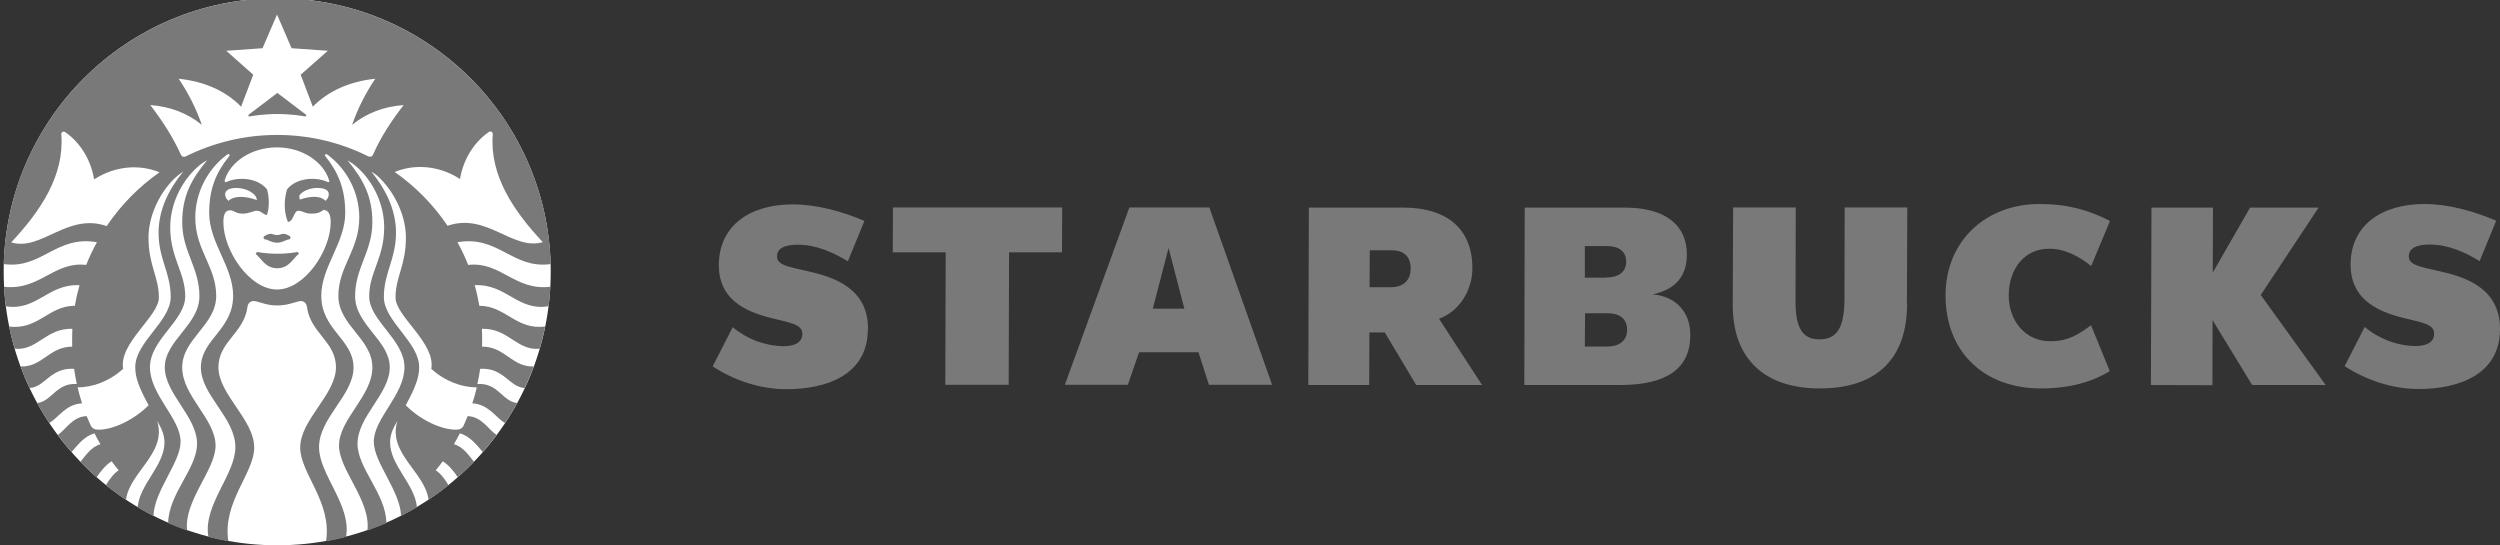 <svg width="110" height="24" viewBox="0 0 110 24" fill="none" xmlns="http://www.w3.org/2000/svg">
<rect x="0" y="0" width="110" height="24" fill="#333333" stroke="none"/>
<g clip-path="url(#clip0_6999_39819)">
<path d="M74.222 11.212C74.231 9.881 73.242 9.135 71.5 9.135H67.087L67.07 16.941H71.308C73.351 16.932 74.373 16.212 74.373 14.738C74.373 13.725 73.737 13.038 72.715 12.954C73.72 12.736 74.214 12.167 74.222 11.212ZM70.696 12.217H69.733V10.827H70.705C71.216 10.827 71.551 11.045 71.551 11.514C71.551 11.958 71.224 12.209 70.688 12.209L70.696 12.217ZM70.713 15.249H69.733L69.742 13.783H70.73C71.258 13.783 71.593 14.018 71.593 14.512C71.593 14.981 71.258 15.249 70.713 15.249ZM63.318 14.026C64.264 13.674 64.784 12.711 64.784 11.815C64.792 9.973 63.544 9.135 61.769 9.135H57.59L57.565 16.941H60.245L60.253 14.629H60.931L62.313 16.941H65.211L63.318 14.026ZM61.216 12.636H60.261L60.27 11.011H61.233C61.744 11.011 62.07 11.271 62.07 11.815C62.07 12.334 61.744 12.636 61.216 12.636ZM110 14.478C110 12.678 108.484 12.184 107.303 11.924C106.407 11.731 105.988 11.639 105.988 11.279C105.988 10.802 106.591 10.76 106.91 10.76C107.714 10.76 108.459 11.095 109.104 11.489L109.832 9.713C108.886 9.303 107.739 8.976 106.675 8.976C104.849 8.976 103.426 9.864 103.426 11.648C103.426 13.113 104.523 13.683 105.729 13.984C106.566 14.194 107.102 14.252 107.102 14.679C107.102 15.107 106.692 15.224 106.29 15.224C105.402 15.224 104.565 14.83 104.045 14.386L103.166 16.111C104.104 16.723 105.26 17.116 106.416 17.116C108.174 17.116 109.992 16.488 110 14.495V14.478ZM38.193 14.478C38.202 12.678 36.686 12.184 35.505 11.924C34.617 11.731 34.182 11.639 34.19 11.279C34.19 10.802 34.793 10.768 35.111 10.768C35.915 10.768 36.661 11.103 37.306 11.497L38.034 9.721C37.088 9.311 35.949 8.993 34.877 8.993C33.051 8.993 31.636 9.881 31.627 11.664C31.627 13.13 32.716 13.691 33.931 13.993C34.768 14.202 35.304 14.269 35.304 14.688C35.304 15.107 34.894 15.232 34.492 15.232C33.663 15.224 32.867 14.922 32.239 14.395L31.359 16.12C32.297 16.74 33.453 17.125 34.609 17.125C36.368 17.125 38.177 16.497 38.185 14.495L38.193 14.478ZM97.354 14.101L97.346 16.949L94.64 16.941L94.665 9.135H97.371L97.362 11.991L99.004 9.135H102.019L99.473 12.979L102.329 16.941H99.096L97.362 14.101H97.354ZM92.002 14.311C91.508 14.679 91.014 15.023 90.202 15.014C89.113 15.014 88.384 14.11 88.384 13.004C88.384 11.882 89.029 10.944 90.168 10.944C90.888 10.944 91.508 11.304 92.011 11.706L92.84 9.721C91.918 9.252 91.006 8.976 89.733 8.976C87.388 8.976 85.612 10.592 85.604 12.979C85.595 15.5 87.321 17.091 89.791 17.091C91.148 17.091 92.103 16.773 92.831 16.329L92.002 14.303V14.311ZM51.417 10.911L50.722 13.582H52.112L51.417 10.911ZM53.193 16.932L52.732 15.5H50.119L49.625 16.932H46.853L49.692 9.127H53.21L55.973 16.932H53.201H53.193ZM39.282 11.103L39.29 9.127H46.736L46.727 11.103H44.399L44.382 16.932H41.593L41.61 11.103H39.282ZM83.912 13.381C83.904 15.793 82.572 17.091 80.068 17.091C77.614 17.091 76.232 15.76 76.241 13.406L76.257 9.127H79.013L79.004 13.272C79.004 14.42 79.306 14.931 80.051 14.931C80.797 14.931 81.148 14.478 81.157 13.155L81.165 9.127H83.921L83.904 13.381H83.912Z" fill="#797979"/>
<path d="M12.197 23.993C5.551 23.993 0.162 18.604 0.162 11.958C0.162 5.312 5.551 -0.077 12.197 -0.077C18.843 -0.077 24.232 5.312 24.232 11.958C24.232 18.604 18.843 23.993 12.197 23.993Z" fill="white"/>
<path d="M12.197 5.017C11.6 5.017 11.094 5.101 10.989 5.122C10.925 5.136 10.904 5.073 10.953 5.038L12.204 4.089L13.454 5.038C13.504 5.073 13.476 5.129 13.419 5.122C13.314 5.101 12.808 5.017 12.211 5.017H12.197ZM11.241 11.164C11.494 11.361 11.67 11.803 12.197 11.803C12.724 11.803 12.899 11.361 13.152 11.164C13.138 11.108 13.075 11.087 13.075 11.087C13.075 11.087 12.745 11.164 12.204 11.164C11.663 11.164 11.333 11.087 11.333 11.087C11.333 11.087 11.27 11.108 11.255 11.164H11.241ZM11.916 10.286C11.818 10.286 11.635 10.363 11.593 10.433C11.593 10.468 11.607 10.496 11.635 10.525C11.846 10.56 11.944 10.679 12.19 10.679C12.436 10.679 12.534 10.56 12.745 10.525C12.773 10.496 12.78 10.468 12.787 10.433C12.745 10.363 12.562 10.286 12.471 10.286C12.373 10.286 12.337 10.342 12.19 10.342C12.042 10.342 12.014 10.286 11.909 10.286H11.916ZM24.133 13.475C22.77 13.7 22.286 12.485 20.887 12.548C20.972 12.843 21.035 13.145 21.091 13.454C22.244 13.454 22.707 14.529 23.986 14.367C23.923 14.698 23.838 15.021 23.747 15.344C22.735 15.442 22.377 14.438 21.204 14.466C21.218 14.747 21.218 14.993 21.211 15.253C22.208 15.239 22.538 16.166 23.487 16.124C23.368 16.447 23.234 16.763 23.087 17.072C22.405 17.037 22.166 16.159 21.126 16.229C21.091 16.454 21.056 16.679 21.007 16.897C21.913 16.834 22.103 17.663 22.756 17.733C22.595 18.035 22.412 18.33 22.222 18.611C21.836 18.407 21.506 17.782 20.782 17.747C20.859 17.515 20.923 17.283 20.979 17.044C20.332 17.044 19.595 16.791 18.977 16.229C19.173 15.084 17.403 13.925 17.403 13.089C17.403 12.183 17.86 11.677 17.86 10.454C17.86 9.548 17.417 8.557 16.756 7.883C16.63 7.749 16.497 7.644 16.342 7.553C16.953 8.312 17.424 9.204 17.424 10.243C17.424 11.396 16.89 12.007 16.89 13.068C16.89 14.129 18.443 15.056 18.443 16.152C18.443 16.588 18.302 17.009 17.852 17.831C18.548 18.527 19.461 18.906 20.052 18.906C20.241 18.906 20.347 18.85 20.41 18.702C20.466 18.576 20.522 18.442 20.578 18.309C21.211 18.337 21.499 18.913 21.85 19.138C21.66 19.398 21.457 19.644 21.246 19.89C21.014 19.63 20.698 19.194 20.234 19.068C20.15 19.229 20.066 19.384 19.974 19.545C20.375 19.651 20.642 20.051 20.852 20.318C20.628 20.557 20.389 20.782 20.143 21C19.988 20.761 19.749 20.459 19.482 20.297C19.384 20.431 19.279 20.564 19.173 20.691C19.405 20.845 19.602 21.119 19.735 21.351C19.454 21.576 19.159 21.794 18.857 21.997C18.71 20.775 17.038 19.939 17.487 18.52C17.34 18.765 17.164 19.082 17.164 19.461C17.164 20.487 18.26 21.302 18.344 22.32C18.119 22.454 17.888 22.58 17.649 22.707C17.607 21.583 16.447 20.36 16.447 19.433C16.447 18.407 17.796 17.375 17.796 16.159C17.796 14.944 16.244 14.108 16.244 13.04C16.244 11.972 16.904 11.361 16.904 9.998C16.904 9 16.433 7.988 15.696 7.342C15.569 7.23 15.436 7.138 15.288 7.054C15.977 7.883 16.384 8.635 16.384 9.78C16.384 11.066 15.625 11.775 15.625 13.033C15.625 14.29 17.15 14.986 17.15 16.159C17.15 17.332 15.731 18.316 15.731 19.524C15.731 20.62 16.981 21.716 17.002 23.016C16.728 23.135 16.447 23.241 16.166 23.346C16.328 22.032 14.916 20.677 14.916 19.609C14.916 18.435 16.384 17.431 16.384 16.166C16.384 14.902 14.888 14.318 14.888 13.019C14.888 11.726 15.808 11.002 15.808 9.576C15.808 8.459 15.26 7.454 14.452 6.836C14.438 6.822 14.417 6.808 14.403 6.801C14.326 6.745 14.262 6.815 14.319 6.878C14.888 7.588 15.19 8.312 15.19 9.372C15.19 10.679 14.136 11.747 14.136 13.012C14.136 14.508 15.555 14.937 15.555 16.166C15.555 17.396 14.038 18.379 14.038 19.679C14.038 20.887 15.478 22.229 15.225 23.627C14.937 23.704 14.642 23.768 14.347 23.817C14.614 22.082 13.209 20.831 13.209 19.693C13.209 18.463 14.782 17.367 14.782 16.159C14.782 15.028 13.651 14.656 13.504 13.496C13.483 13.335 13.356 13.222 13.181 13.251C12.949 13.293 12.661 13.44 12.197 13.44C11.733 13.44 11.445 13.286 11.213 13.251C11.038 13.222 10.911 13.335 10.89 13.496C10.743 14.656 9.611 15.028 9.611 16.159C9.611 17.36 11.185 18.456 11.185 19.693C11.185 20.831 9.78 22.082 10.047 23.817C9.752 23.761 9.457 23.698 9.169 23.627C8.923 22.229 10.356 20.887 10.356 19.679C10.356 18.372 8.839 17.396 8.839 16.166C8.839 14.937 10.258 14.508 10.258 13.012C10.258 11.74 9.204 10.679 9.204 9.372C9.204 8.304 9.506 7.588 10.082 6.878C10.138 6.808 10.075 6.745 9.998 6.801C9.984 6.815 9.963 6.829 9.949 6.836C9.141 7.454 8.593 8.459 8.593 9.576C8.593 11.009 9.513 11.726 9.513 13.019C9.513 14.311 8.017 14.902 8.017 16.166C8.017 17.431 9.485 18.435 9.485 19.609C9.485 20.677 8.08 22.032 8.234 23.346C7.953 23.248 7.672 23.135 7.398 23.016C7.42 21.716 8.67 20.62 8.67 19.524C8.67 18.323 7.251 17.332 7.251 16.159C7.251 14.986 8.775 14.29 8.775 13.033C8.775 11.775 8.017 11.066 8.017 9.78C8.017 8.635 8.417 7.883 9.113 7.054C8.958 7.131 8.832 7.223 8.698 7.342C7.968 7.988 7.49 9 7.49 9.998C7.49 11.361 8.15 11.972 8.15 13.04C8.15 14.108 6.598 14.944 6.598 16.159C6.598 17.375 7.946 18.407 7.946 19.433C7.946 20.353 6.787 21.583 6.752 22.707C6.513 22.587 6.281 22.461 6.057 22.32C6.141 21.302 7.237 20.487 7.237 19.461C7.237 19.089 7.061 18.773 6.914 18.52C7.363 19.939 5.691 20.775 5.544 21.997C5.242 21.794 4.947 21.576 4.658 21.351C4.792 21.126 4.989 20.845 5.221 20.691C5.115 20.564 5.01 20.431 4.911 20.297C4.644 20.459 4.406 20.768 4.251 21C4.005 20.782 3.766 20.557 3.541 20.318C3.752 20.058 4.026 19.651 4.42 19.545C4.328 19.391 4.237 19.229 4.16 19.068C3.696 19.187 3.38 19.63 3.148 19.89C2.937 19.651 2.733 19.398 2.544 19.138C2.895 18.906 3.183 18.33 3.815 18.309C3.865 18.442 3.921 18.569 3.984 18.702C4.054 18.85 4.153 18.906 4.342 18.906C4.932 18.906 5.839 18.527 6.541 17.831C6.085 17.002 5.951 16.581 5.951 16.152C5.951 15.056 7.511 14.136 7.511 13.068C7.511 12 6.977 11.396 6.977 10.243C6.977 9.204 7.448 8.304 8.059 7.553C7.904 7.651 7.778 7.756 7.644 7.883C6.977 8.557 6.534 9.541 6.534 10.454C6.534 11.677 6.991 12.183 6.991 13.089C6.991 13.925 5.221 15.091 5.417 16.229C4.799 16.791 4.061 17.044 3.415 17.044C3.471 17.283 3.534 17.515 3.612 17.747C2.881 17.782 2.551 18.407 2.164 18.611C1.975 18.323 1.799 18.035 1.63 17.733C2.277 17.67 2.474 16.834 3.38 16.897C3.331 16.679 3.296 16.454 3.26 16.229C2.221 16.159 1.982 17.037 1.3 17.072C1.153 16.763 1.019 16.447 0.9 16.124C1.855 16.166 2.178 15.246 3.176 15.253C3.169 14.986 3.176 14.712 3.183 14.466C2.01 14.438 1.652 15.442 0.64 15.344C0.549 15.028 0.464 14.698 0.401 14.367C1.68 14.529 2.143 13.447 3.296 13.454C3.345 13.145 3.415 12.843 3.499 12.548C2.101 12.485 1.616 13.7 0.253 13.475C0.218 13.194 0.19 12.906 0.176 12.618C1.757 12.794 2.354 11.494 3.794 11.656C3.928 11.311 4.089 10.974 4.265 10.658C2.459 10.342 1.841 11.852 0.162 11.62C0.345 5.129 5.663 -0.077 12.197 -0.077C18.731 -0.077 24.049 5.129 24.232 11.62C22.553 11.852 21.934 10.342 20.129 10.658C20.304 10.981 20.466 11.311 20.599 11.656C22.04 11.494 22.637 12.801 24.218 12.618C24.204 12.906 24.175 13.194 24.14 13.475H24.133ZM4.139 7.883C3.998 7.033 3.534 6.274 2.874 5.817C2.783 5.754 2.684 5.817 2.698 5.923C2.839 7.721 1.785 9.288 0.492 10.665C1.827 11.066 2.965 9.344 4.694 9.948C5.319 9.021 6.106 8.22 7.019 7.581C6.134 7.216 5.059 7.3 4.146 7.89L4.139 7.883ZM9.893 7.932C9.871 7.995 9.9 8.037 9.97 8.002C10.174 7.911 10.398 7.869 10.651 7.869C11.108 7.869 11.508 8.037 11.747 8.326C11.853 8.67 11.86 9.176 11.74 9.464C11.551 9.422 11.487 9.274 11.305 9.274C11.122 9.274 10.982 9.4 10.665 9.4C10.356 9.4 10.321 9.253 10.117 9.253C9.878 9.253 9.829 9.499 9.829 9.78C9.829 11.023 10.975 12.738 12.19 12.738C13.405 12.738 14.55 11.023 14.55 9.78C14.55 9.499 14.494 9.26 14.241 9.232C14.115 9.323 14.002 9.4 13.714 9.4C13.405 9.4 13.321 9.274 13.131 9.274C12.914 9.274 12.935 9.738 12.668 9.766C12.492 9.344 12.485 8.803 12.633 8.326C12.871 8.037 13.272 7.869 13.729 7.869C13.974 7.869 14.206 7.911 14.403 8.002C14.473 8.037 14.501 7.995 14.48 7.932C14.234 7.117 13.3 6.485 12.183 6.485C11.066 6.485 10.131 7.117 9.885 7.932H9.893ZM13.188 8.571C13.166 8.635 13.166 8.719 13.194 8.782C13.679 8.614 14.108 8.607 14.319 8.838C14.431 8.74 14.466 8.649 14.466 8.543C14.466 8.382 14.305 8.269 13.967 8.269C13.7 8.269 13.384 8.354 13.188 8.571ZM11.298 8.803C11.319 8.55 10.862 8.269 10.405 8.269C10.075 8.269 9.907 8.382 9.907 8.543C9.907 8.649 9.942 8.74 10.054 8.838C10.286 8.607 10.785 8.614 11.298 8.803ZM15.492 5.494C15.752 4.75 16.089 4.096 16.511 3.464C15.386 3.583 14.452 3.998 13.764 4.693L13.23 3.288L14.424 2.234L12.829 2.122L12.19 0.64L11.551 2.122L9.956 2.234L11.143 3.288L10.609 4.693C9.921 3.991 8.986 3.583 7.862 3.464C8.284 4.096 8.621 4.75 8.881 5.494C8.263 4.988 7.497 4.686 6.612 4.623C7.138 5.305 7.609 6.028 7.96 6.808C8.003 6.899 8.087 6.927 8.178 6.878C9.387 6.281 10.75 5.937 12.19 5.937C13.63 5.937 14.993 6.274 16.201 6.878C16.293 6.92 16.377 6.892 16.412 6.808C16.756 6.028 17.227 5.305 17.761 4.623C16.876 4.686 16.11 4.988 15.492 5.494ZM23.887 10.658C22.595 9.281 21.541 7.721 21.681 5.916C21.688 5.81 21.597 5.747 21.506 5.81C20.845 6.267 20.382 7.026 20.241 7.876C19.328 7.286 18.253 7.201 17.368 7.567C18.281 8.206 19.068 9.007 19.693 9.934C21.422 9.337 22.56 11.052 23.895 10.651L23.887 10.658Z" fill="#797979"/>
</g>
<defs>
<clipPath id="clip0_6999_39819">
<rect width="110" height="24" fill="white"/>
</clipPath>
</defs>
</svg>
